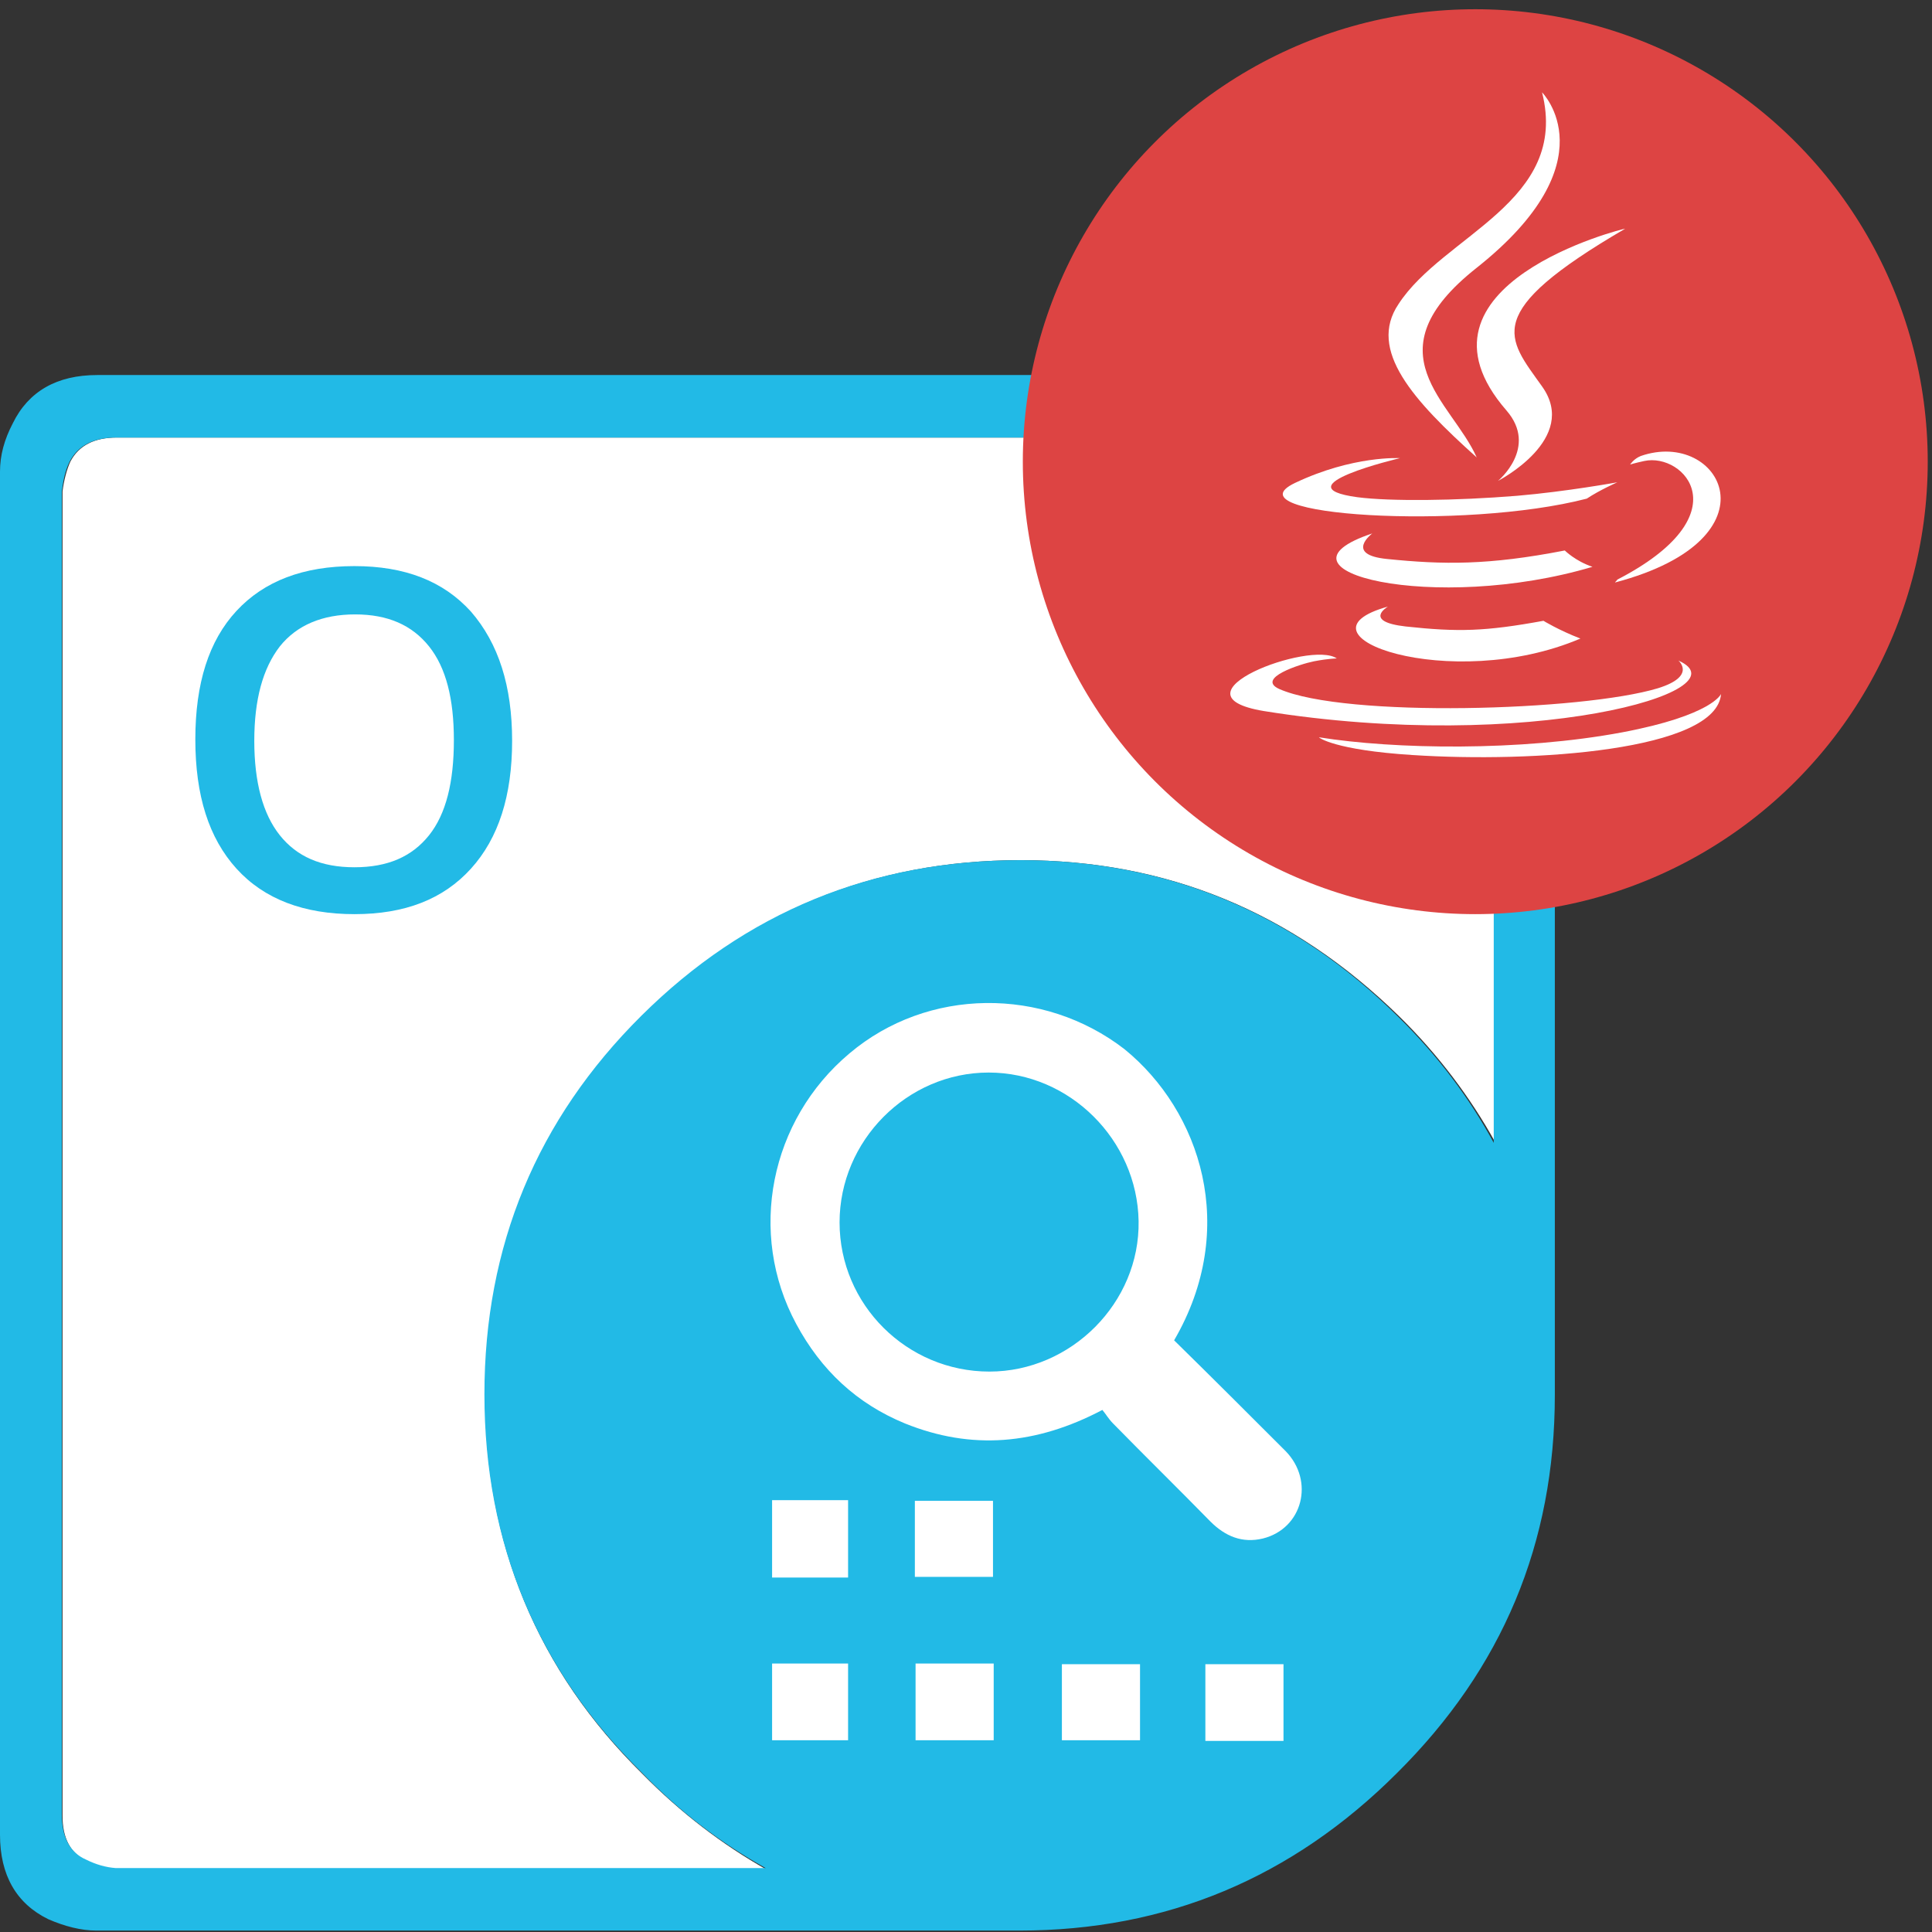 <?xml version="1.0" encoding="utf-8"?>
<!-- Generator: Adobe Illustrator 25.2.0, SVG Export Plug-In . SVG Version: 6.00 Build 0)  -->
<svg version="1.1" id="Layer_1" xmlns="http://www.w3.org/2000/svg" xmlns:xlink="http://www.w3.org/1999/xlink" x="0px" y="0px"
	 viewBox="0 0 272 272" style="enable-background:new 0 0 272 272;" xml:space="preserve">
<rect x="0" y="0" width="272" height="272" fill="#333333" stroke="none"/>
<style type="text/css">
	.st0{fill-rule:evenodd;clip-rule:evenodd;fill:#FFFFFF;}
	.st1{fill-rule:evenodd;clip-rule:evenodd;fill:#22BAE6;}
	.st2{fill:#22BAE6;}
	.st3{fill:#DD4443;}
	.st4{fill:#FFFFFF;}
</style>
<g id="OCR">
	<path id="XMLID_12_" class="st0" d="M143.7,121.1c-20.9,0-38.7,7.4-53.3,22.1c-14.7,14.6-22.1,32.4-22.1,53.3s7.4,38.7,22.1,53.2
		c5.4,5.5,11.3,10,17.5,13.5H16.4c-1.5-0.1-2.8-0.5-4.2-1.2c-2.3-1.1-3.4-3.2-3.4-6.4V69.2C9,67.6,9.4,66.1,9.9,65
		c1.2-2.3,3.4-3.4,6.6-3.4h186.3l1.2,0.2c1.1,0.2,2,0.5,2.9,0.8c2.4,1.1,3.6,3.2,3.6,6.6v91.6c-3.5-6.3-8-12.3-13.5-17.7
		C182,128.4,164.3,121.1,143.7,121.1z"/>
	<g>
		<path id="XMLID_9_" class="st1" d="M143.7,121.1c20.6,0,38.4,7.4,53.2,22.1c5.5,5.4,10,11.4,13.4,17.7V69.2c0-3.3-1.2-5.5-3.6-6.6
			c-0.8-0.3-1.8-0.6-2.9-0.8l-1.2-0.2H16.4c-3.2,0-5.4,1.1-6.6,3.4c-0.6,1.2-0.9,2.6-1.1,4.2v186.2c0,3.2,1.1,5.4,3.4,6.4
			c1.4,0.7,2.8,1.1,4.2,1.2h91.5c-6.3-3.5-12.2-8-17.5-13.5c-14.7-14.5-22.1-32.3-22.1-53.2s7.4-38.7,22.1-53.3
			S122.8,121.1,143.7,121.1z M207.5,53c2,0.4,3.6,0.9,4.6,1.5c4.5,2.2,6.8,6.2,6.8,11.9v130c0,20.9-7.4,38.5-22.2,53.2
			c-14.8,14.8-32.5,22.2-53.2,22.2H13.6c-2.2,0-4.5-0.6-6.8-1.6C2.3,268,0,264,0,258.3V66.4c0-2.3,0.6-4.5,1.8-6.8
			C4,55.1,8,52.8,13.7,52.8h191.7L207.5,53z"/>
		<g>
			<path class="st2" d="M72.1,104.3c0,7.7-1.9,13.7-5.8,18s-9.3,6.4-16.4,6.4s-12.7-2.1-16.6-6.4s-5.8-10.3-5.8-18.2
				s1.9-13.9,5.8-18.1s9.4-6.3,16.6-6.3c7.1,0,12.5,2.1,16.4,6.4C70.2,90.6,72.1,96.6,72.1,104.3z M35.8,104.3
				c0,5.8,1.2,10.3,3.6,13.3s5.8,4.5,10.5,4.5s8.1-1.5,10.5-4.5c2.4-3,3.5-7.5,3.5-13.4c0-5.8-1.1-10.2-3.5-13.2s-5.8-4.5-10.4-4.5
				S41.8,88,39.4,91C37,94.1,35.8,98.5,35.8,104.3z"/>
		</g>
	</g>
	<g>
		<path class="st0" d="M165.3,188.7c5.3,5.2,10.5,10.4,15.7,15.6c4.1,4.2,2.4,10.9-3.2,12.3c-2.9,0.7-5.3-0.3-7.4-2.4
			c-4.5-4.6-9.2-9.2-13.7-13.8c-0.6-0.6-1-1.3-1.5-1.9c-9.3,4.9-18.4,5.7-27.8,1.9c-6.8-2.8-11.8-7.5-15.3-14
			c-6.9-12.8-3.7-28.7,7.5-38.1c11-9.3,27.3-9.4,38.7-0.6C169,156.4,174.5,172.9,165.3,188.7z M118.2,172.1c0,11.6,9.5,21,21.1,21
			c11.5,0,21.2-9.7,21-21.2c-0.2-11.4-9.7-20.9-21.1-20.9C127.7,151,118.2,160.6,118.2,172.1z"/>
		<path class="st0" d="M108.7,222.1c0-3.7,0-7.2,0-10.9c3.6,0,7.1,0,10.7,0c0,3.6,0,7.1,0,10.9C115.9,222.1,112.4,222.1,108.7,222.1
			z"/>
		<path class="st0" d="M139.8,222c-3.7,0-7.2,0-11,0c0-3.6,0-7.1,0-10.7c3.6,0,7.2,0,11,0C139.8,214.8,139.8,218.4,139.8,222z"/>
		<path class="st0" d="M108.7,234.2c3.7,0,7.1,0,10.7,0c0,3.7,0,7.1,0,10.8c-3.6,0-7.1,0-10.7,0
			C108.7,241.5,108.7,237.9,108.7,234.2z"/>
		<path class="st0" d="M128.9,245c0-3.7,0-7.1,0-10.8c3.7,0,7.2,0,11,0c0,3.6,0,7.1,0,10.8C136.2,245,132.6,245,128.9,245z"/>
		<path class="st0" d="M149.5,234.3c3.7,0,7.3,0,11,0c0,3.7,0,7.1,0,10.7c-3.7,0-7.2,0-11,0C149.5,241.4,149.5,237.9,149.5,234.3z"
			/>
		<path class="st0" d="M180.7,245.1c-3.7,0-7.2,0-11,0c0-3.6,0-7.1,0-10.8c3.7,0,7.2,0,11,0C180.7,237.8,180.7,241.3,180.7,245.1z"
			/>
	</g>
</g>
<circle class="st3" cx="207.7" cy="65" r="63.7"/>
<g>
	<path class="st4" d="M195.4,85.4c0,0-3.6,2.1,2.5,2.8c7.4,0.8,11.2,0.7,19.4-0.8c0,0,2.1,1.3,5.2,2.5
		C204.2,97.7,181,89.4,195.4,85.4"/>
	<path class="st4" d="M193.2,75.1c0,0-4,3,2.1,3.6c7.9,0.8,14.2,0.9,25-1.2c0,0,1.5,1.5,3.9,2.3C202,86.4,177.3,80.4,193.2,75.1"/>
	<path class="st4" d="M212.1,57.8c4.5,5.2-1.2,9.9-1.2,9.9s11.5-5.9,6.2-13.3c-4.9-6.9-8.7-10.3,11.7-22.2
		C228.8,32.1,196.7,40.1,212.1,57.8"/>
	<path class="st4" d="M236.3,93c0,0,2.6,2.2-2.9,3.9c-10.6,3.2-44,4.2-53.3,0.1c-3.3-1.5,2.9-3.5,4.9-3.9c2.1-0.4,3.2-0.4,3.2-0.4
		c-3.7-2.6-24,5.1-10.3,7.4C215.2,106.1,246,97.3,236.3,93"/>
	<path class="st4" d="M197.1,64.5c0,0-17,4-6,5.5c4.6,0.6,13.9,0.5,22.5-0.2c7-0.6,14.1-1.9,14.1-1.9s-2.5,1.1-4.3,2.3
		c-17.3,4.5-50.7,2.4-41.1-2.2C190.5,64.1,197.1,64.5,197.1,64.5"/>
	<path class="st4" d="M227.7,81.6c17.6-9.1,9.4-17.9,3.8-16.7c-1.4,0.3-2,0.5-2,0.5s0.5-0.8,1.5-1.2c11.2-3.9,19.8,11.6-3.6,17.8
		C227.3,82,227.6,81.8,227.7,81.6"/>
	<path class="st4" d="M217.1,13c0,0,9.7,9.7-9.2,24.7c-15.2,12-3.5,18.8,0,26.7c-8.9-8-15.4-15.1-11-21.6
		C203.2,33.1,221,28.4,217.1,13"/>
	<path class="st4" d="M198.9,106.3c16.9,1.1,42.8-0.6,43.4-8.6c0,0-1.2,3-13.9,5.4c-14.4,2.7-32.1,2.4-42.7,0.7
		C185.6,103.8,187.8,105.6,198.9,106.3"/>
</g>
</svg>
